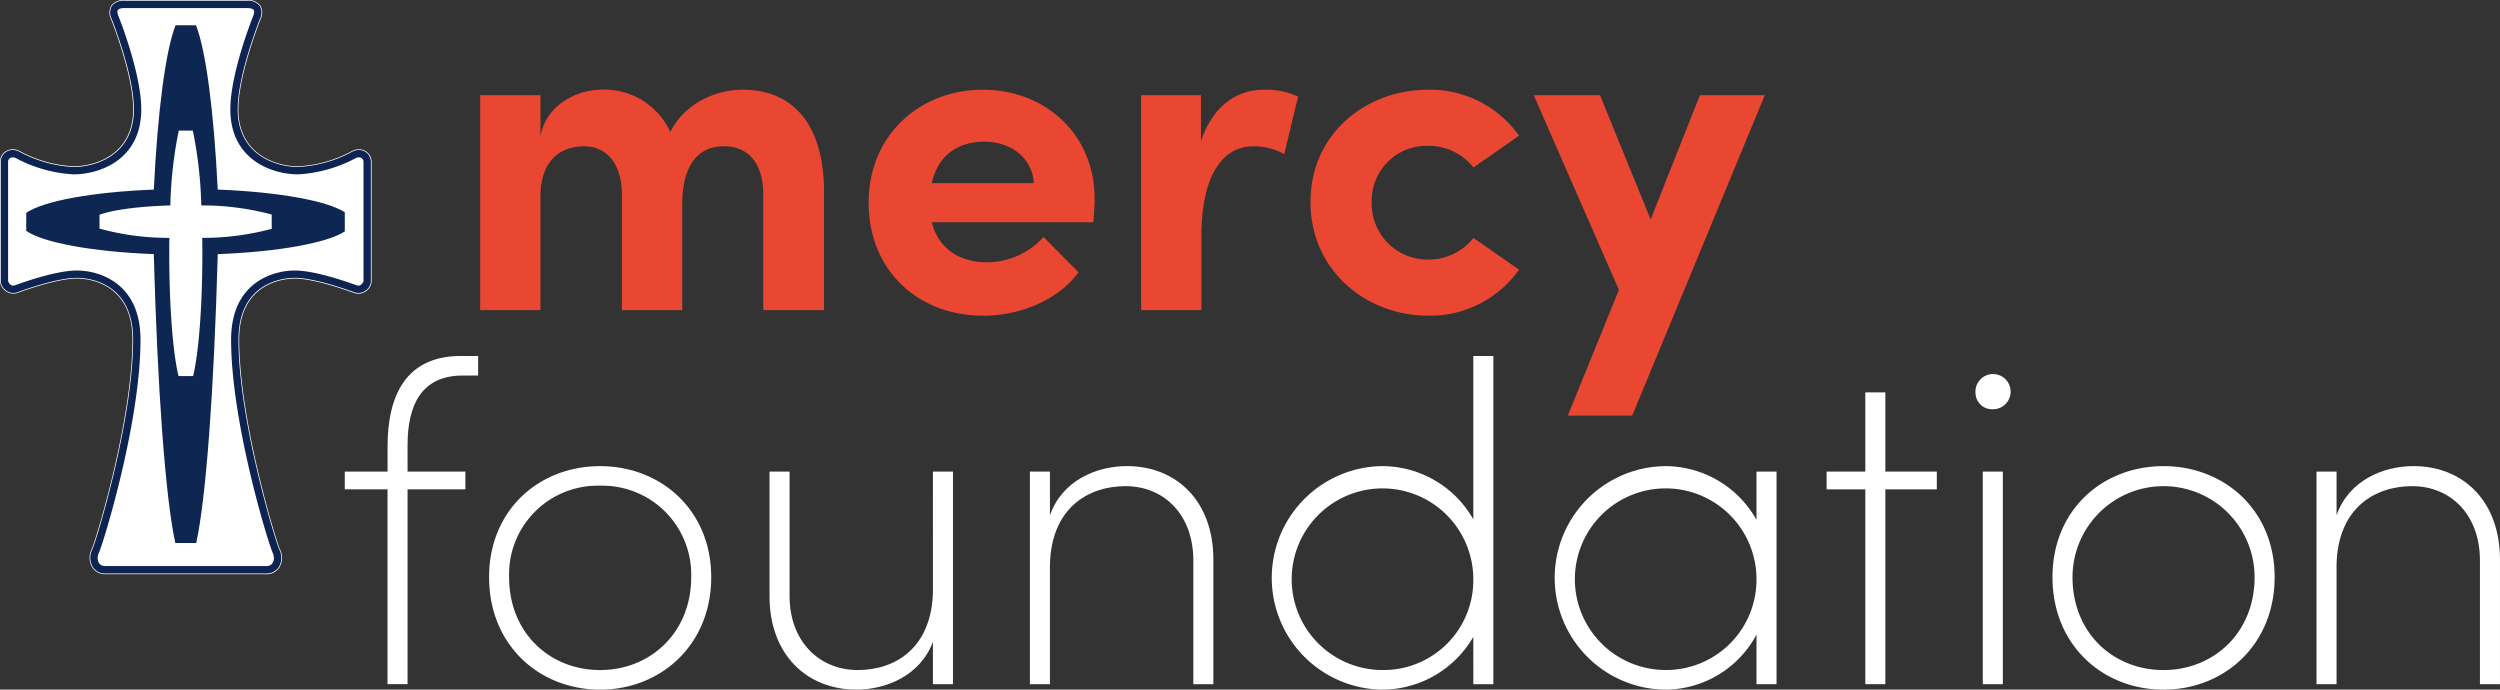 <svg xmlns="http://www.w3.org/2000/svg" xmlns:xlink="http://www.w3.org/1999/xlink" width="361.622" height="99.753" viewBox="0 0 361.622 99.753">
  <rect x="0" y="0" width="361.622" height="99.753" fill="#333333" stroke="none"/>
  <g >
    <g>
      <path d="M84.133,21.271V38.315h-8.79V21.538c0-4.86-2.528-6.924-5.591-6.924-3.729-.069-6.124,2.6-6.124,8.388V38.315H54.9V21.671c0-4.927-2.53-7.057-5.458-7.057-3.13,0-6.326,1.73-6.326,7.324V38.315H34.4V7.222h8.721v6.06c.666-4.594,5.26-6.857,8.79-6.857A10.476,10.476,0,0,1,61.9,12.548c2.264-4.527,7.126-6.124,10.387-6.124,7.79,0,11.851,5.527,11.851,14.847" transform="translate(35.059 6.548)" fill="#ea4733"/>
      <path d="M94.72,25.6H71.35c.933,3.663,3.861,5.793,7.99,5.793a11.1,11.1,0,0,0,8.188-3.663l5.06,5.127c-2.928,3.929-8.321,6.26-13.781,6.26-9.589,0-16.58-6.724-16.58-16.313,0-10.054,7.657-16.378,16.513-16.378,8.923,0,16.18,6.324,16.18,15.845,0,.866-.069,1.93-.2,3.33m-8.59-5.66c-.267-3.661-3.263-5.991-7.192-5.991-3.594,0-6.655,1.8-7.588,5.991Z" transform="translate(63.422 6.549)" fill="#ea4733"/>
      <path d="M104.45,7.422l-2,8.323a9.045,9.045,0,0,0-4.462-1.131c-4.46,0-7.524,4.194-7.524,13.048V38.316H81.746V7.223H90.4v6.659c1.73-5.193,5.26-7.457,9.123-7.457a11.09,11.09,0,0,1,4.927,1" transform="translate(83.316 6.549)" fill="#ea4733"/>
      <path d="M93.879,22.67c0-9.854,7.99-16.245,17.044-16.245a15.751,15.751,0,0,1,13.119,6.657l-6.593,4.594a8.213,8.213,0,0,0-6.457-3.13,7.942,7.942,0,0,0-8.257,8.123,8.065,8.065,0,0,0,8.257,8.323,8.213,8.213,0,0,0,6.457-3.13l6.593,4.594a15.752,15.752,0,0,1-13.119,6.659c-9.054,0-17.044-6.593-17.044-16.446" transform="translate(95.682 6.549)" fill="#ea4733"/>
      <path d="M133.906,6.82h9.387L124.117,53.161H114.8l7.39-18.177L109.872,6.82h9.587L126.782,24.8Z" transform="translate(111.982 6.951)" fill="#ea4733"/>
      <path d="M41.75,28.331c-6.058,0-7.968,4.412-7.968,10.074v3.82h8.364v2.566H33.782v28.18h-2.9V44.792H24.7V42.225h6.189V38.6c0-7.441,2.7-13.1,10.6-13.1h2.5v2.831Z" transform="translate(25.172 25.99)" fill="#fff"/>
      <path d="M35.036,49.457c0-9.745,7.243-16.065,16.065-16.065,8.757,0,16.067,6.32,16.067,16.065,0,9.809-7.31,16.263-16.067,16.263-8.822,0-16.065-6.453-16.065-16.263m29.234,0A12.854,12.854,0,0,0,51.1,36.223,12.815,12.815,0,0,0,37.934,49.457c0,8.1,5.924,13.432,13.167,13.432,7.178,0,13.169-5.333,13.169-13.432" transform="translate(35.709 34.034)" fill="#fff"/>
      <path d="M147.033,49.457c0-9.745,7.243-16.065,16.065-16.065,8.757,0,16.067,6.32,16.067,16.065,0,9.809-7.31,16.263-16.067,16.263-8.822,0-16.065-6.453-16.065-16.263m29.234,0a13.168,13.168,0,1,0-26.337,0c0,8.1,5.924,13.432,13.167,13.432,7.178,0,13.169-5.333,13.169-13.432" transform="translate(149.857 34.034)" fill="#fff"/>
      <path d="M78.762,33.783h2.9V64.532h-2.9V58.407c-1.844,4.939-6.845,6.914-11.059,6.914-7.243,0-12.578-5.135-12.578-13.5V33.783h2.9V51.758c0,6.585,4.281,10.732,9.876,10.732,5.4,0,10.665-3.162,10.863-11.326Z" transform="translate(56.184 34.432)" fill="#fff"/>
      <path d="M100.316,46.889V64.931h-2.9V47.021c0-6.585-4.214-10.732-9.811-10.732-5.4,0-10.73,3.162-10.928,11.326V64.931h-2.9V34.183h2.9V40.5c1.777-5.07,6.783-7.112,11.126-7.112,7.245,0,12.513,5.137,12.513,13.5" transform="translate(75.197 34.033)" fill="#fff"/>
      <path d="M120.265,25.5h2.9V72.973h-2.9V66.125a15.246,15.246,0,0,1-13.3,7.637,16.167,16.167,0,0,1,0-32.328,15.168,15.168,0,0,1,13.3,7.7Zm0,32.328a13.136,13.136,0,1,0-13.167,13.1,12.983,12.983,0,0,0,13.167-13.1" transform="translate(92.848 25.991)" fill="#fff"/>
      <path d="M140.551,34.182h2.9V64.93h-2.9V57.754a15.013,15.013,0,0,1-13.365,7.966,16.167,16.167,0,0,1,.065-32.328,15.146,15.146,0,0,1,13.3,7.77Zm0,15.6a13.136,13.136,0,1,0-13.167,13.1,13.066,13.066,0,0,0,13.167-13.1" transform="translate(113.524 34.034)" fill="#fff"/>
      <path d="M146.789,39.566v2.568h-7.443v28.18h-2.9V42.135h-5.6V39.566h5.6V28.109h2.9V39.566Z" transform="translate(133.369 28.649)" fill="#fff"/>
      <path d="M141.519,29.37a2.545,2.545,0,1,1,2.5,2.306,2.391,2.391,0,0,1-2.5-2.306M142.571,40.7h2.9V71.444h-2.9Z" transform="translate(144.237 27.52)" fill="#fff"/>
      <path d="M192.483,46.889V64.931h-2.9V47.021c0-6.585-4.214-10.732-9.811-10.732-5.4,0-10.732,3.162-10.928,11.326V64.931h-2.9V34.183h2.9V40.5c1.777-5.07,6.781-7.112,11.126-7.112,7.245,0,12.511,5.137,12.511,13.5" transform="translate(169.137 34.033)" fill="#fff"/>
      <path d="M15.2,83.054a2.159,2.159,0,0,1-1.86-.989,2.707,2.707,0,0,1-.091-2.6c.658-1.444,5.908-18.762,5.908-30.337,0-8.41-6.706-8.836-8.051-8.836-1.028,0-3.481.263-8.386,2.013l-.162.059a1.974,1.974,0,0,1-.648.113,2,2,0,0,1-1.85-1.462L0,40.847V23.556a1.824,1.824,0,0,1,.464-1.365,1.851,1.851,0,0,1,1.375-.6,2.209,2.209,0,0,1,1,.248,18.14,18.14,0,0,0,7.792,2.211c3.207,0,8.634-1.734,8.634-8.236,0-4.959-3.089-12.747-3.221-13.076A2.074,2.074,0,0,1,16.1.8,2.264,2.264,0,0,1,18.072,0H35.684a2.26,2.26,0,0,1,1.975.8,2.073,2.073,0,0,1,.048,1.944c-.131.329-3.223,8.119-3.223,13.076,0,6.5,5.43,8.236,8.636,8.236a18.17,18.17,0,0,0,7.794-2.211,2.2,2.2,0,0,1,1-.248,1.815,1.815,0,0,1,1.837,1.963v17.29l-.055.174a1.906,1.906,0,0,1-2.5,1.347l-.16-.059c-4.9-1.751-7.358-2.013-8.384-2.013-1.345,0-8.053.426-8.053,8.836,0,11.576,5.25,28.893,5.908,30.337a2.713,2.713,0,0,1-.089,2.6,2.164,2.164,0,0,1-1.862.989Z" transform="translate(0 0)" fill="#fff"/>
      <path d="M35.094.578c1.026,0,1.282.285.939,1.139s-3.305,8.493-3.305,13.509c0,7.354,6.1,9.405,9.8,9.405a20.181,20.181,0,0,0,8.323-2.336,1.028,1.028,0,0,1,.468-.123.654.654,0,0,1,.67.749V40.078s-.2.646-.735.646A.816.816,0,0,1,51,40.675c-.727-.256-5.813-2.138-8.933-2.138s-9.22,1.7-9.22,10c0,12,5.363,29.4,6.013,30.821.438.963.053,1.934-.886,1.934H14.607c-.941,0-1.325-.971-.888-1.934.65-1.426,6.015-18.823,6.015-30.821,0-8.307-6.1-10-9.22-10S2.306,40.419,1.58,40.675a.815.815,0,0,1-.26.048c-.531,0-.737-.646-.737-.646V22.921a.654.654,0,0,1,.672-.749,1.034,1.034,0,0,1,.468.123,20.159,20.159,0,0,0,8.321,2.336c3.705,0,9.8-2.052,9.8-9.405,0-5.016-2.962-12.652-3.305-13.509S16.455.578,17.483.578Z" transform="translate(0.589 0.589)" fill="#fff"/>
      <path d="M14.877,82.1a1.537,1.537,0,0,1-1.325-.7,2.079,2.079,0,0,1-.046-1.989c.691-1.518,5.965-18.7,5.965-30.6,0-.969-.244-9.472-8.687-9.472-1.3,0-3.855.355-8.6,2.052l-.16.057a1.333,1.333,0,0,1-.436.077A1.384,1.384,0,0,1,.344,40.505L.32,40.427V23.191a1.16,1.16,0,0,1,.3-.892,1.2,1.2,0,0,1,.9-.39,1.557,1.557,0,0,1,.709.18,18.753,18.753,0,0,0,8.081,2.282c3.443,0,9.27-1.87,9.27-8.874,0-5.08-3.132-12.977-3.265-13.313A1.444,1.444,0,0,1,16.3.832,1.646,1.646,0,0,1,17.752.315H35.364a1.648,1.648,0,0,1,1.448.517A1.449,1.449,0,0,1,36.8,2.183c-.133.335-3.269,8.234-3.269,13.313,0,7,5.827,8.874,9.272,8.874a18.776,18.776,0,0,0,8.083-2.282,1.577,1.577,0,0,1,.709-.18,1.185,1.185,0,0,1,1.2,1.335l0,17.183-.024.079a1.388,1.388,0,0,1-1.242,1.018,1.356,1.356,0,0,1-.44-.077l-.157-.057c-4.745-1.7-7.3-2.052-8.6-2.052-8.444,0-8.689,8.5-8.689,9.472,0,11.9,5.274,29.085,5.965,30.6a2.075,2.075,0,0,1-.044,1.987,1.538,1.538,0,0,1-1.327.7Z" transform="translate(0.32 0.321)" fill="#fff"/>
      <path d="M35.631,1.114c1.026,0,1.282.285.939,1.141s-3.305,8.493-3.305,13.509c0,7.352,6.1,9.405,9.8,9.405a20.143,20.143,0,0,0,8.323-2.338,1.023,1.023,0,0,1,.468-.121.653.653,0,0,1,.67.747V40.614s-.2.646-.735.646a.765.765,0,0,1-.262-.048c-.727-.256-5.813-2.136-8.933-2.136s-9.22,1.694-9.22,10c0,12,5.363,29.394,6.013,30.821.438.961.053,1.934-.886,1.934H15.144c-.941,0-1.325-.973-.888-1.934.65-1.428,6.015-18.823,6.015-30.821,0-8.309-6.1-10-9.22-10s-8.208,1.88-8.935,2.136a.763.763,0,0,1-.26.048c-.531,0-.737-.646-.737-.646V23.457a.653.653,0,0,1,.672-.747,1.03,1.03,0,0,1,.468.121,20.12,20.12,0,0,0,8.321,2.338c3.705,0,9.8-2.054,9.8-9.405,0-5.016-2.962-12.654-3.305-13.509s-.087-1.141.941-1.141Zm0-1.062H18.019A2.168,2.168,0,0,0,16.131.8a1.98,1.98,0,0,0-.038,1.848c.131.329,3.229,8.129,3.229,13.115,0,6.585-5.494,8.341-8.741,8.341A18.254,18.254,0,0,1,2.74,21.884a2.078,2.078,0,0,0-.949-.238A1.715,1.715,0,0,0,.056,23.5V40.777l.048.157a1.9,1.9,0,0,0,1.751,1.387,1.872,1.872,0,0,0,.614-.107l.155-.057c4.919-1.759,7.39-2.021,8.426-2.021,1.363,0,8.156.432,8.156,8.941,0,11.59-5.258,28.933-5.918,30.379a2.617,2.617,0,0,0,.083,2.5,2.063,2.063,0,0,0,1.773.941H38.506a2.063,2.063,0,0,0,1.773-.941,2.612,2.612,0,0,0,.081-2.5c-.658-1.444-5.918-18.789-5.918-30.379,0-8.509,6.795-8.941,8.158-8.941,1.034,0,3.505.263,8.424,2.021l.155.057a1.8,1.8,0,0,0,2.364-1.28l.048-.157V23.5a1.715,1.715,0,0,0-1.732-1.856,2.092,2.092,0,0,0-.951.238A18.269,18.269,0,0,1,43.067,24.1c-3.247,0-8.739-1.757-8.739-8.341,0-4.983,3.1-12.784,3.229-13.115A1.98,1.98,0,0,0,37.519.8,2.168,2.168,0,0,0,35.631.052" transform="translate(0.053 0.053)" fill="#0d2453"/>
      <path d="M29.615,25.581l-.036,0c-.553-11.318-1.71-20.132-3.146-23.772H23.48c-1.438,3.641-2.595,12.454-3.146,23.774l-.038,0c-8.866.347-15.98,1.66-18.417,3.366v2.6c2.429,1.7,9.5,3.011,18.328,3.364l.121,0c.547,19.808,1.692,35.272,3.116,41.788h3.025c1.422-6.516,2.566-21.979,3.114-41.785.04,0,.083,0,.123,0,8.707-.347,15.718-1.623,18.254-3.285V28.868c-2.542-1.67-9.6-2.946-18.345-3.287" transform="translate(1.915 1.842)" fill="#0e2652"/>
      <path d="M32.036,21.494A38.531,38.531,0,0,0,21.849,20.18a61,61,0,0,0-1.22-10.823H18.592a61.023,61.023,0,0,0-1.22,10.823c-4.555.129-8.353.644-10.243,1.345V23.53a37.52,37.52,0,0,0,10.106,1.341q-.018,1.136-.018,2.3c0,7.77.547,14.488,1.341,17.69h2.106c.794-3.2,1.341-9.92,1.341-17.69q0-1.169-.018-2.3a38.29,38.29,0,0,0,10.05-1.31Z" transform="translate(7.266 9.537)" fill="#fff"/>
    </g>
  </g>
</svg>
